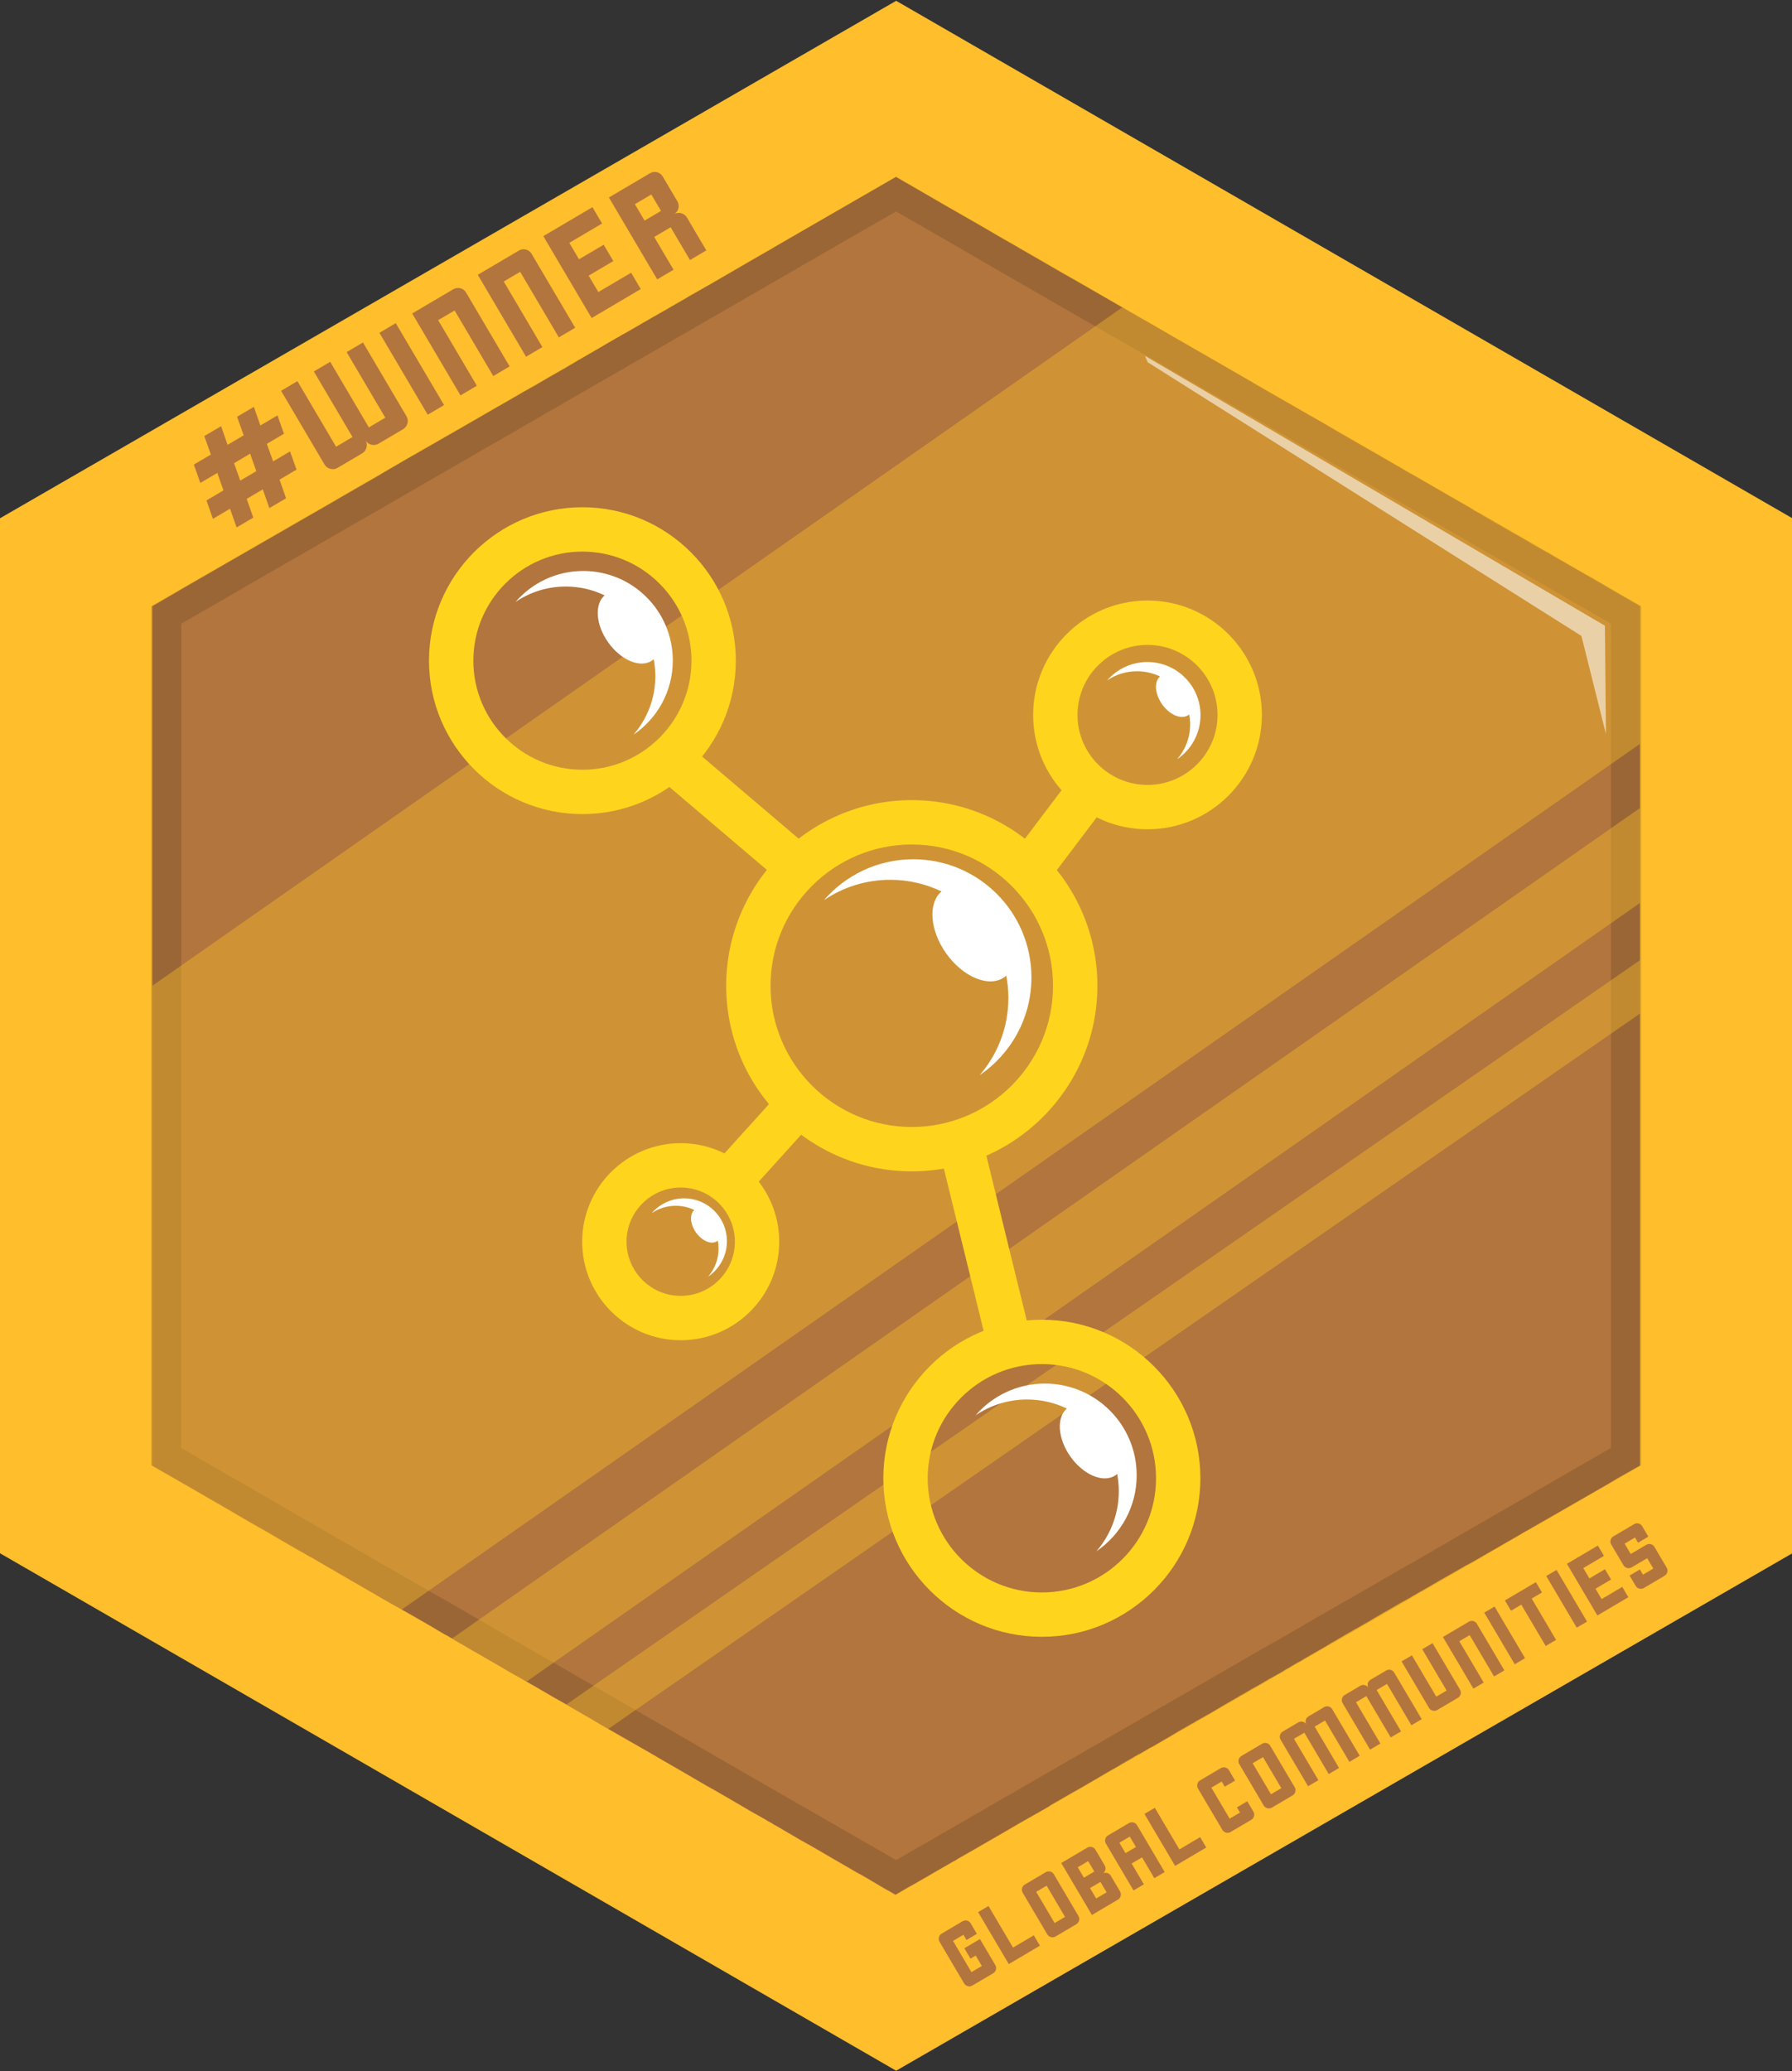 <?xml version="1.0" encoding="utf-8"?>
<!-- Generator: Adobe Illustrator 23.0.1, SVG Export Plug-In . SVG Version: 6.00 Build 0)  -->
<svg version="1.1" id="Layer_1" xmlns="http://www.w3.org/2000/svg" xmlns:xlink="http://www.w3.org/1999/xlink" x="0px" y="0px"
	 viewBox="0 0 110.823 128.087" style="enable-background:new 0 0 110.823 128.087;" xml:space="preserve">
<rect x="0" y="0" width="110.823" height="128.087" fill="#333333" stroke="none"/>
<style type="text/css">
	.Drop_x0020_Shadow{fill:none;}
	.Round_x0020_Corners_x0020_2_x0020_pt{fill:#FFFFFF;stroke:#231F20;stroke-miterlimit:10;}
	.Live_x0020_Reflect_x0020_X{fill:none;}
	.Bevel_x0020_Soft{fill:url(#SVGID_1_);}
	.Dusk{fill:#FFFFFF;}
	.Foliage_GS{fill:#FFDD00;}
	.Pompadour_GS{fill-rule:evenodd;clip-rule:evenodd;fill:#44ADE2;}
	.st0{fill:#FFBE2C;}
	.st1{fill:#B2753D;}
	.st2{opacity:0.13;enable-background:new    ;}
	.st3{fill:#3838CC;}
	.st4{fill:#FFFFFF;}
	.st5{fill:#261C64;}
	.st6{fill:#130F34;}
	.st7{fill:#A82066;}
	.st8{fill:#181237;}
	.st9{fill:#2C259A;}
	.st10{fill:#332AAA;}
	.st11{fill:#362EBB;}
	.st12{fill:#3B31B5;}
	.st13{fill:#20175F;}
	.st14{fill:#231D73;}
	.st15{fill:#4D3ABD;}
	.st16{fill:#1A1349;}
	.st17{fill:#9648C7;}
	.st18{fill:#43245D;}
	.st19{fill:#BF2864;}
	.st20{fill:#2C2288;}
	.st21{fill:#7B3A96;}
	.st22{fill:#8B1F62;}
	.st23{fill:#5F1E61;}
	.st24{fill:#F6F7F8;}
	.st25{fill:#61DDCD;}
	.st26{fill:#E9486C;}
	.st27{fill:#BB2CAD;}
	.st28{fill:#F09545;}
	.st29{fill:#E62F78;}
	.st30{fill:#F3B038;}
	.st31{fill:#E3E1E8;}
	.st32{fill:#FDFCFD;}
	.st33{fill:#17914A;}
	.st34{fill:#19351A;}
	.st35{fill:#7EC787;}
	.st36{fill:#AA92FF;}
	.st37{fill:#160036;}
	.st38{opacity:0.42;fill:#14C484;}
	.st39{fill:#3D00FF;}
	.st40{fill:#26E899;}
	.st41{fill:#8F29BF;}
	.st42{fill:#FFCF08;}
	.st43{fill:#FA006B;}
	.st44{fill:#14C484;}
	.st45{opacity:0.38;fill:#FFC729;}
	.st46{opacity:0.56;fill:#FFFFFF;}
	.st47{fill:#FFD41D;}
	.st48{fill:#19094A;}
	.st49{fill:#ADADAD;}
	.st50{fill:#96FDE0;}
	.st51{fill:#BFA4FF;}
	.st52{fill:#FDFA6D;}
	.st53{fill:#BAA1FF;}
	.st54{fill:#E1D9FF;}
	.st55{fill:#8368D1;}
	.st56{fill:#D9E7F9;}
	.st57{fill:#AAA0E0;}
	.st58{fill:#8AFFE3;}
	.st59{fill:#57C1AD;}
	.st60{fill:#F5E2E9;}
	.st61{fill:#CFDFFB;}
	.st62{fill:#9BB8F0;}
	.st63{fill:#F0889D;}
	.st64{fill:#F8B0B7;}
	.st65{fill:#8EBCFA;}
	.st66{fill:#F866EF;}
	.st67{fill:#EF95F7;}
	.st68{fill:#F5F8FD;}
</style>
<linearGradient id="SVGID_1_" gradientUnits="userSpaceOnUse" x1="758.7" y1="-541.042" x2="759.407" y2="-540.335">
	<stop  offset="0" style="stop-color:#DEDFE3"/>
	<stop  offset="0.178" style="stop-color:#DADBDF"/>
	<stop  offset="0.361" style="stop-color:#CECFD3"/>
	<stop  offset="0.546" style="stop-color:#B9BCBF"/>
	<stop  offset="0.732" style="stop-color:#9CA0A2"/>
	<stop  offset="0.918" style="stop-color:#787D7E"/>
	<stop  offset="1" style="stop-color:#656B6C"/>
</linearGradient>
<g id="Layer_63_2_">
	<polygon class="st0" points="110.848,96.05 55.421,128.05 -0.002,96.05 -0.002,32.05 
		55.421,0.05 110.848,32.05 	"/>
</g>
<path class="st1" d="M101.42,37.488v53.14l-1.45,0.82l-0.19,0.12l-0.2,0.11v0.01
	l-0.66,0.38l-2.54,1.46l-2.04,1.17L94.2,94.778l-1.18,0.68l-0.41,0.24
	l-1.55,0.89l-0.02,0.01l-0.29,0.16l-0.13,0.06l-0.11,0.07l-1.44,0.82
	l-0.7,0.41l-0.65,0.37l-0.24,0.14l-0.17,0.09l-0.01,0.02l-0.34,0.19
	l-0.3,0.16l-0.82,0.48l-0.23,0.13l-0.04,0.02l-0.72,0.42l-0.07,0.05
	l-0.44,0.25l-0.45,0.26l-0.02,0.01h-0.01l-1.07,0.62l-0.16,0.1
	l-0.31,0.17l-0.24,0.15l-0.44,0.26l-0.06,0.03l-0.97,0.56l-0.06,0.04
	l-0.09,0.06l-0.18,0.09l-0.09,0.05l-0.12,0.07l-0.08,0.05l-0.41,0.24
	l-0.03,0.01l-0.16,0.1v0.01l-0.78,0.44l-0.06,0.03l-0.12,0.06
	l-0.02,0.03l-0.04,0.01l-0.29,0.18l-0.15,0.08l-0.06,0.04l-0.4,0.22
	l-0.11,0.06l-0.16,0.1l-0.13,0.07l-0.05,0.04l-0.3,0.16l-0.02,0.01
	l-0.08,0.05l-0.14,0.09l-0.02,0.01h-0.01l-0.71,0.41l-1.01,0.6
	l-0.05,0.02l-0.15,0.09l-0.25,0.14l-0.27,0.15l-0.1,0.06l-0.05,0.04
	l-0.16,0.08l-0.54,0.31l-0.3,0.17l-0.11,0.07l-0.42,0.25l-1.06,0.62
	l-0.15,0.07l-0.63,0.37l-0.06,0.02l-0.07,0.04l-0.25,0.14c0,0,0,0,0,0.01
	l-0.84,0.48l-0.07,0.05l-0.31,0.18c0,0,0,0-0.01,0l-0.35,0.2l-0.95,0.56
	l-0.12,0.07l-0.07,0.04l-0.18,0.1l-0.04,0.03l-0.24,0.14l-0.09,0.05
	l-0.73,0.41l-0.29,0.17l-0.56,0.32l-0.31,0.18l-0.05,0.05l-0.52,0.3
	l-1.49,0.84l-0.01,0.01l-0.3,0.17l-0.13,0.08l-2.24,1.3l-0.99,0.56
	l-0.05,0.04l-0.01,0.01l-0.24,0.13l-0.21,0.12l-1.01,0.58l-0.18,0.11
	l-0.65,0.37l-0.13,0.08l-0.56,0.31h-0.01l-0.19,0.12l-0.13,0.07
	l-0.46,0.27l-0.02,0.02l-0.35-0.21l-0.28-0.15l-0.79-0.47l-0.54-0.32
	l-0.23-0.13l-0.08-0.03l-0.03-0.02l-0.04-0.02l-0.2-0.12l-1.5-0.87
	l-1.2-0.7l-0.58-0.32l-1.16-0.68l-0.08-0.05l-0.35-0.2l-0.16-0.08
	l-0.03-0.04l-0.09-0.05l-0.2-0.1l-0.12-0.08l-0.15-0.09l-0.45-0.25
	l-0.36-0.2l-0.71-0.42l-0.1-0.06l-0.62-0.36l-0.79-0.46l-0.22-0.12
	l-0.27-0.15l-1.66-0.97l-0.78-0.45l-0.28-0.16l-0.56-0.33l-0.77-0.44
	l-2.03-1.16l-0.38-0.22l-0.69-0.41l-0.03-0.02l-0.37-0.21l-0.93-0.54
	l-0.19-0.11l-0.2-0.12l-0.54-0.3l-0.8-0.47l-0.14-0.08l-0.01-0.01
	l-0.07-0.04l-0.56-0.32l-0.14-0.08H32.55l-0.32-0.2l-0.06-0.03
	l-0.68-0.38l-0.02-0.01l-0.27-0.16l-0.28-0.17l-0.43-0.25l-0.37-0.21
	l-0.13-0.07l-0.03-0.02l-0.27-0.16l-0.19-0.11l-0.29-0.16l-0.48-0.29
	l-0.27-0.15l-0.39-0.23l-0.09-0.06l-0.02-0.01l-0.42-0.24l-0.06-0.02
	l-0.78-0.47l-0.99-0.57L24.85,99.528l-0.24-0.14l-0.23-0.13l-0.24-0.13
	l-0.35-0.2l-0.09-0.05l-0.12-0.07l-0.31-0.18l-0.07-0.05l-0.01-0.01
	l-0.11-0.06l-0.1-0.06h-0.02L22.26,98.038l-0.33-0.19
	c-0.01-0.01-0.01-0.01-0.02-0.01l-0.05-0.02l-0.69-0.41l-0.35-0.2
	v-0.01l-0.67-0.38l-0.1-0.06l-0.21-0.12l-0.13-0.07l-0.15-0.1
	l-0.04-0.02l-0.49-0.27l-2.11-1.23l-0.29-0.18c0,0-0.01,0-0.02-0.01
	l-0.28-0.16l-0.04-0.02l-0.01-0.01l-0.23-0.12l-0.47-0.27h-0.01
	l-1.33-0.78l-1-0.58l-0.21-0.12l-3.5-2.01l-0.08-0.05l-0.03-0.01V37.488
	l0.93-0.54l1.04-0.61l9.38-5.4l0.3-0.18l2.3-1.32l0.38-0.23
	l0.75-0.44l0.98-0.57l0.26-0.14l0.1-0.06l0.33-0.19l1.5-0.86l0.44-0.25
	l2.56-1.48l0.6-0.34l0.45-0.26l0.53-0.31l0.17-0.1l0.6-0.33
	l0.92-0.54l0.14-0.08l0.78-0.44l0.02-0.01l0.36-0.22l0.09-0.05
	l0.35-0.21l1.1-0.64l0.52-0.3l0.11-0.07l1.08-0.62l0.11-0.06
	l0.34-0.19l0.64-0.37l0.22-0.13l0.47-0.27l0.21-0.12l0.53-0.3
	l0.66-0.38h0.01l0.05-0.04l0.06-0.03l0.66-0.38l0.16-0.1
	l1.46-0.83l0.12-0.07l1.86-1.08c0-0.01,0.01-0.01,0.01-0.01
	l1.39-0.8l0.19-0.1l0.27-0.17l0.11-0.06l0.01-0.01l4.9-2.83
	l2.48-1.43l0.65,0.38h0.01l2.36,1.37l1.77,1.01l0.52,0.3
	l0.44,0.26l0.94,0.55h0.01l0.82,0.47l0.04,0.03l0.66,0.38
	l1.94,1.12l0.68,0.39h0.01l0.37,0.21l2.67,1.54l0.11,0.06l0.41,0.25
	l0.3,0.17l0.36,0.21l0.6,0.33l1.51,0.88l2.45,1.41l2.41,1.39
	l0.05,0.04l1.04,0.6l1.6,0.91l0.22,0.13l0.48,0.27l0.14,0.09
	l0.01,0.01h0.03l0.54,0.31l0.15,0.09l0.07,0.04h0.01l0.51,0.31
	l0.33,0.2c0,0,0.01,0,0.02,0l0.47,0.28l0.05,0.02l0.06,0.04l0.86,0.5
	l0.44,0.25l0.07,0.03l0.05,0.04l0.7,0.39l0.05,0.04l0.09,0.05
	l0.07,0.04l1.08,0.62l0.02,0.01l0.17,0.11l0.22,0.13h0.01
	l0.09,0.06l0.09,0.05l0.06,0.02l0.47,0.27l0.21,0.12l0.74,0.43
	l0.23,0.13l0.62,0.36l0.01,0.01l1.07,0.61l0.43,0.25l0.04,0.03v0.02
	l0.12,0.06l0.14,0.08l0.26,0.14l0.02,0.03l0.38,0.21l1.46,0.85
	l0.06,0.03l0.87,0.49l0.27,0.17l0.74,0.42l0.2,0.11l0.58,0.34
	l0.44,0.25l1.94,1.11l1.43,0.84L101.42,37.488z"/>
<path class="st2" d="M98.439,35.718l-0.31-0.17l-0.57-0.33l-0.09-0.05l-1.77-1.03
	h-0.01l-0.04-0.02l-1.21-0.7l-0.12-0.07l-0.74-0.43l-1.91-1.1
	l-0.02-0.01l-0.3-0.17l-0.69-0.4l-1.06-0.61l-1.74-1l-1.14-0.66
	l-0.05-0.03l-0.02-0.01l-0.97-0.56l-0.11-0.06l-0.13-0.08l-0.07-0.04
	l-0.71-0.41l-0.09-0.05l-0.47-0.27l-0.59-0.34l-0.36-0.21l-0.81-0.47
	h-0.01l-0.16-0.09l-0.37-0.21v-0.01l-0.2-0.11l-0.02-0.01H81.569
	l-0.53-0.31h-0.01l-0.03-0.01l-0.01-0.01l-0.14-0.08l-0.45-0.27
	l-0.14-0.08l-0.23-0.13l-0.87-0.5l-0.24-0.14l-6.3-3.63l-0.03-0.01
	l-1.5-0.87l-0.87-0.51l-1.01-0.58l-2.76-1.59l-3.57-2.06l-0.76-0.43
	h-0.01l-0.02-0.02l-0.92-0.53l-0.96-0.55l-1.77-1.02l-2.36-1.37h-0.01
	l-0.65-0.38l-2.48,1.43l-4.02,2.32l-1.37,0.79l-0.5,0.29l-3,1.73l-2.47,1.42
	l-0.59,0.34l-0.52,0.3l-1.52,0.88l-0.45,0.26l-0.44,0.25l-0.75,0.44
	l-0.52,0.3l-1.45,0.83l-0.45,0.26l-0.97,0.56l-1.83,1.05l-0.36,0.21
	l-0.45,0.26l-0.89,0.51l-0.18,0.1l-1.15,0.67l-0.94,0.54l-0.44,0.25
	l-2.88,1.66l-0.29,0.17l-0.07,0.04l-0.28,0.16l-0.78,0.45l-0.65,0.37
	l-1.65,0.96l-1.92,1.11h-0.01l-7.44,4.29L9.649,37.318l-0.3,0.17V90.608
	l0.37,0.22l0.39,0.22l2.19,1.26l0.41,0.24l0.05,0.03l0.25,0.15
	l0.28,0.16l0.37,0.21l2.53,1.47l2.34,1.35c0,0,0.01,0,0.02,0
	l0.51,0.29l0.07,0.05l0.05,0.02h0.03l0.99,0.59l1.58,0.91
	l1.1,0.64l1.22,0.7l0.49,0.28l0.56,0.32l0.6,0.34l3.37,1.95
	l2.09,1.2l0.44,0.26l0.19,0.11h0.01l0.39,0.22l1.25,0.72l0.8,0.46
	l0.54,0.31l0.39,0.23l1.3,0.75l0.03,0.02l0.69,0.4l2.41,1.39
	l0.77,0.44l0.56,0.33l0.28,0.16l0.78,0.45l1.66,0.96l0.27,0.16
	l0.22,0.12l1.39,0.8h0.01l0.84,0.49l0.24,0.14l0.1,0.06
	l0.45,0.26l0.13,0.07l0.04,0.02l0.3,0.18l0.09,0.05l0.24,0.13
	l0.38,0.23l0.52,0.29c0,0,0,0,0,0.01l0.75,0.43l0.14,0.08l0.54,0.31
	l0.15,0.08l0.27,0.15l0.25,0.15l0.22,0.13l0.24,0.14l0.03,0.02
	l0.03,0.01l0.03,0.02l0.71,0.41l2.3,1.33l0.18,0.1l0.43,0.25
	l0.21,0.12l0.02,0.01l0.55-0.32l0.14-0.08l3.59-2.07l0.59-0.34
	l0.19-0.11l2.4-1.38l0.19-0.11l0.39-0.23l0.02-0.01l1.57-0.9
	l0.07-0.04l1.47-0.85l0.16-0.09l0.33-0.19l0.6-0.35l0.13-0.07
	l0.27-0.16l0.05-0.03l0.22-0.13l0.13-0.07l0.75-0.43l0.36-0.21
	l0.09-0.05l0.91-0.52l0.43-0.25l0.4-0.23l1.36-0.78l0.17-0.1
	l0.7-0.4l0.52-0.3l0.02-0.01l0.12-0.07l0.47-0.27l3.22-1.86
	l0.21-0.12l0.59-0.34l0.13-0.07l0.01-0.01l0.63-0.36l0.24-0.14
	l0.21-0.13l0.58-0.33l0.28-0.16l1.03-0.6l0.39-0.22l0.24-0.14
	l0.09-0.05l0.1-0.06l0.7-0.4l1.39-0.8l1.07-0.62l0.33-0.19
	l0.46-0.26l0.06-0.04l0.43-0.25l0.08-0.04v-0.01l0.25-0.14l0.01-0.01
	l0.24-0.14l0.3-0.17l1.03-0.59l0.24-0.14l1.16-0.67l0.16-0.09
	l0.14-0.08l0.07-0.04l0.09-0.05l0.11-0.06l0.02-0.01l1.24-0.73
	l0.21-0.12l0.1-0.05l0.2-0.12l0.24-0.14l0.86-0.49l0.24-0.16
	l0.05-0.03l0.02-0.01l0.12-0.07v-0.01h0.05l0.52-0.3l0.03-0.02
	l0.46-0.26l0.34-0.19l0.54-0.32l0.02-0.01l3.28-1.89l1.86-1.07
	l0.05-0.03V37.488L98.439,35.718z M94.259,92.638L92.789,93.488l-0.04,0.02
	l-0.07,0.04l-0.09,0.05l-0.02,0.01l-0.21,0.12l-0.24,0.14l-0.16,0.1
	l-0.27,0.15l-0.57,0.33l-0.06,0.03l-0.02,0.01l-0.03,0.02l-0.31,0.18
	l-0.5,0.29l-1.12,0.65l-0.02,0.01l-1.14,0.66l-0.67,0.39l-0.03,0.01
	l-0.05,0.03l-0.04,0.02l-0.07,0.04l-0.14,0.08l-1.11,0.64l-0.02,0.01
	l-0.02,0.01l-0.89,0.52l-1.43,0.82l-0.44,0.25l-0.04,0.02l-0.14,0.08
	l-0.34,0.2l-0.38,0.22l-0.68,0.39l-0.26,0.15l-0.2,0.12l-0.05,0.03
	l-0.04,0.02l-0.57,0.33l-0.21,0.12l-0.51,0.3H79.579l-0.24,0.14
	l-0.17,0.1l-0.25,0.14l-0.02,0.01l-0.09,0.05l-0.02,0.02h-0.01
	l-0.05,0.02l-1.87,1.08l-1.8,1.04l-0.59,0.34l-0.21,0.12l-2.3,1.33
	l-0.18,0.1l-0.42,0.24l-0.33,0.19l-0.46,0.27l-0.14,0.08l-0.08,0.05
	l-0.37,0.21l-0.14,0.08l-0.74,0.43l-0.14,0.08l-0.24,0.14l-0.1,0.06
	l-0.18,0.1l-0.24,0.14l-0.03,0.02l-0.12,0.07l-0.94,0.53l-0.51,0.3
	l-0.38,0.22l-0.26,0.15l-0.09,0.05l-2.98,1.72l-0.22,0.13l-0.31,0.18
	l-0.15,0.08l-0.81,0.47l-0.07,0.04l-0.62,0.36l-1.02,0.59l-0.61,0.35
	l-2.31,1.33l-1.35,0.78l-0.62-0.36l-0.73-0.42l-2.13-1.22l-0.03-0.02
	l-0.12-0.07l-0.05-0.03l-0.14-0.08l-0.37-0.21l-0.33-0.19l-0.17-0.1
	l-0.1-0.06l-0.6-0.34l-0.14-0.08l-0.25-0.15h-0.01l-0.14-0.08
	l-0.07-0.04l-0.36-0.2l-0.53-0.31l-0.48-0.28l-0.05-0.03l-0.54-0.31
	l-0.2-0.11l-0.09-0.06l-0.14-0.08l-0.67-0.38l-0.1-0.06l-0.02-0.01
	l-2.93-1.69l-0.49-0.29l-1.59-0.92l-0.53-0.3l-0.23-0.13l-0.22-0.13
	l-3.16-1.82l-0.74-0.43l-0.02-0.01l-2.7-1.56l-0.54-0.31l-0.79-0.46
	l-0.27-0.15l-0.03-0.01l-0.32-0.19l-0.14-0.08l-3.71-2.15l-0.23-0.13
	l-0.6-0.34l-1.86-1.07H25.129l-0.02-0.01l-0.01-0.01l-0.51-0.3
	l-0.68-0.39l-0.68-0.39l-1.07-0.62l-0.31-0.18l-0.29-0.17l-0.12-0.06
	c0,0,0,0-0.01,0l-0.43-0.25l-4.32-2.5l-0.59-0.34l-0.63-0.37l-0.68-0.39
	l-0.08-0.05L14.669,91.538l-0.39-0.22l-0.4-0.23l-2.67-1.55V38.568
	l0.52-0.3l2.66-1.53l0.7-0.41l5.99-3.45l0.48-0.28l0.35-0.2
	l1.36-0.78l0.11-0.06l0.64-0.37l0.49-0.29l0.06-0.03l0.21-0.12
	l0.67-0.39l2.23-1.29l0.44-0.25l1.43-0.83L29.839,27.818l0.37-0.21
	l1.07-0.61l0.45-0.26l0.36-0.21l0.03-0.02l2.77-1.6l0.45-0.26
	l3.16-1.82l0.45-0.26l2.76-1.59l0.4-0.23l0.44-0.25l1.43-0.83
	l0.21-0.12l0.52-0.3l2.34-1.35l0.71-0.41l1.16-0.67l3.48-2.01
	l0.8-0.46l1.1-0.63l1.12-0.64l0.6,0.35h0.01l2.37,1.36l1.64,0.95
	l0.17,0.1l1.88,1.09l0.26,0.15l0.71,0.41l0.13,0.07l2.08,1.2
	l0.98,0.56l0.01,0.01l1.53,0.88l0.51,0.3l0.91,0.52l1.88,1.08
	l2.11,1.22l0.54,0.32l0.03,0.01l0.26,0.14l0.01,0.01l0.14,0.09
	l0.45,0.25l1.13,0.65h0.01l0.22,0.13l0.41,0.24l0.62,0.36l0.14,0.08
	l0.7,0.41l0.88,0.5l0.36,0.21c0.01,0.01,0.02,0.01,0.03,0.01
	l0.65,0.39l0.02,0.01l0.12,0.07l0.72,0.41l0.1,0.06l0.83,0.48
	l0.01,0.01l0.23,0.13l0.45,0.27h0.01l0.96,0.55l0.62,0.36
	l0.65,0.37l1.07,0.62l1.11,0.64l1.66,0.96l0.04,0.02l0.1,0.06
	l0.02,0.01l0.93,0.54l1.13,0.65l0.1,0.06l1,0.58l0.02,0.01
	l0.15,0.08l0.52,0.3l0.97,0.56l0.35,0.2l0.14,0.08l0.37,0.21
	l0.1,0.06l1.37,0.79l0.18,0.1l0.26,0.15l3.54,2.04V89.538
	l-1.2,0.69L95.209,92.088l-0.86,0.5L94.259,92.638z"/>
<g>
	<g>
		<path class="st1" d="M75.743,110.487c-0.043-0.072-0.106-0.179-0.189-0.321
			c-0.142,0.084-0.355,0.21-0.641,0.378c0.252,0.427,0.63,1.067,1.133,1.919
			c0.144-0.085,0.358-0.211,0.641-0.378c-0.043-0.072-0.106-0.179-0.189-0.321
			c0.142-0.084,0.354-0.209,0.637-0.376c0.084,0.142,0.209,0.354,0.376,0.637
			c0.053,0.09,0.067,0.183,0.042,0.279c-0.026,0.101-0.082,0.177-0.169,0.228
			c-0.286,0.169-0.712,0.42-1.278,0.754c-0.09,0.053-0.183,0.065-0.282,0.038
			c-0.099-0.023-0.175-0.079-0.228-0.169c-0.126-0.214-0.315-0.534-0.568-0.962
			c-0.104-0.176-0.234-0.396-0.389-0.658c-0.159-0.269-0.343-0.58-0.552-0.936
			c-0.051-0.087-0.064-0.18-0.038-0.282c0.025-0.096,0.082-0.171,0.172-0.224
			c0.283-0.167,0.709-0.419,1.278-0.754c0.087-0.051,0.18-0.065,0.279-0.042
			c0.098,0.028,0.173,0.085,0.224,0.172c0.085,0.144,0.211,0.358,0.378,0.641
			C76.238,110.194,76.026,110.319,75.743,110.487z"/>
	</g>
	<g>
		<path class="st1" d="M78.557,107.961c0.336,0.569,0.839,1.421,1.509,2.556
			c0.053,0.09,0.067,0.183,0.042,0.279c-0.026,0.101-0.082,0.177-0.169,0.228
			c-0.286,0.169-0.712,0.42-1.278,0.754c-0.09,0.053-0.183,0.065-0.282,0.038
			c-0.099-0.023-0.175-0.079-0.228-0.169c-0.126-0.214-0.315-0.534-0.568-0.962
			c-0.104-0.176-0.234-0.396-0.389-0.658c-0.159-0.269-0.343-0.58-0.552-0.936
			c-0.051-0.087-0.064-0.18-0.038-0.282c0.025-0.096,0.082-0.171,0.172-0.224
			c0.283-0.167,0.709-0.419,1.278-0.754c0.087-0.051,0.18-0.065,0.279-0.042
			C78.431,107.817,78.506,107.874,78.557,107.961z M78.601,110.955
			c0.144-0.085,0.358-0.211,0.641-0.378c-0.017-0.029-0.042-0.071-0.074-0.126
			c-0.235-0.399-0.588-0.996-1.059-1.793c-0.142,0.084-0.355,0.21-0.641,0.378
			c0.126,0.214,0.315,0.533,0.565,0.957
			C78.16,110.207,78.349,110.527,78.601,110.955z"/>
	</g>
	<g>
		<path class="st1" d="M82.391,105.698c0.378,0.641,0.944,1.6,1.698,2.876
			c-0.142,0.084-0.354,0.209-0.637,0.376c-0.336-0.569-0.839-1.421-1.509-2.556
			c-0.142,0.084-0.355,0.21-0.641,0.378c0.336,0.569,0.839,1.421,1.509,2.556
			c-0.142,0.084-0.354,0.209-0.637,0.376c-0.336-0.569-0.839-1.421-1.509-2.556
			c-0.142,0.084-0.355,0.21-0.641,0.378c0.336,0.569,0.839,1.421,1.509,2.556
			c-0.142,0.084-0.354,0.209-0.637,0.376c-0.141-0.24-0.355-0.601-0.639-1.083
			c-0.118-0.199-0.264-0.448-0.44-0.745c-0.177-0.3-0.384-0.65-0.619-1.048
			c-0.051-0.087-0.064-0.18-0.038-0.282c0.025-0.096,0.082-0.171,0.172-0.224
			c0.211-0.124,0.53-0.313,0.957-0.565c0.09-0.053,0.183-0.067,0.279-0.042
			c0.101,0.026,0.177,0.082,0.228,0.169c-0.051-0.087-0.065-0.18-0.042-0.279
			c0.028-0.098,0.085-0.173,0.172-0.224c0.214-0.126,0.534-0.315,0.962-0.568
			c0.087-0.051,0.18-0.065,0.279-0.042
			C82.265,105.554,82.34,105.611,82.391,105.698z"/>
	</g>
	<g>
		<path class="st1" d="M86.225,103.435c0.378,0.641,0.944,1.6,1.698,2.876
			c-0.142,0.084-0.354,0.209-0.637,0.376c-0.336-0.569-0.839-1.421-1.509-2.556
			c-0.142,0.084-0.355,0.21-0.641,0.378c0.336,0.569,0.839,1.421,1.509,2.556
			c-0.142,0.084-0.354,0.209-0.637,0.376c-0.336-0.569-0.839-1.421-1.509-2.556
			c-0.142,0.084-0.355,0.21-0.641,0.378c0.336,0.569,0.839,1.421,1.509,2.556
			c-0.142,0.084-0.354,0.209-0.637,0.376c-0.141-0.24-0.355-0.601-0.639-1.083
			c-0.118-0.199-0.264-0.448-0.44-0.745c-0.177-0.3-0.384-0.65-0.619-1.048
			c-0.051-0.087-0.064-0.18-0.038-0.282c0.025-0.096,0.082-0.171,0.172-0.224
			c0.211-0.124,0.53-0.313,0.957-0.565c0.09-0.053,0.183-0.067,0.279-0.042
			c0.101,0.026,0.177,0.082,0.228,0.169c-0.051-0.087-0.065-0.18-0.042-0.279
			c0.028-0.098,0.085-0.173,0.172-0.224c0.214-0.126,0.534-0.315,0.962-0.568
			c0.087-0.051,0.18-0.065,0.279-0.042
			C86.099,103.291,86.174,103.348,86.225,103.435z"/>
	</g>
	<g>
		<path class="st1" d="M88.594,101.61c0.377,0.638,0.942,1.596,1.695,2.872
			c0.053,0.09,0.067,0.183,0.042,0.279c-0.026,0.101-0.082,0.177-0.169,0.228
			c-0.286,0.169-0.712,0.42-1.278,0.754c-0.09,0.053-0.183,0.065-0.282,0.038
			c-0.099-0.023-0.175-0.079-0.228-0.169c-0.188-0.318-0.423-0.716-0.706-1.196
			c-0.283-0.479-0.613-1.038-0.99-1.677c0.142-0.084,0.354-0.209,0.637-0.376
			c0.334,0.566,0.837,1.418,1.509,2.556c0.144-0.085,0.358-0.211,0.641-0.378
			c-0.336-0.569-0.839-1.421-1.509-2.556
			C88.099,101.902,88.311,101.777,88.594,101.61z"/>
	</g>
	<g>
		<path class="st1" d="M91.337,100.417c0.378,0.641,0.944,1.6,1.698,2.876
			c-0.142,0.084-0.354,0.209-0.637,0.376c-0.336-0.569-0.839-1.421-1.509-2.556
			c-0.142,0.084-0.355,0.21-0.641,0.378c0.336,0.569,0.839,1.421,1.509,2.556
			c-0.142,0.084-0.354,0.209-0.637,0.376c-0.21-0.355-0.471-0.799-0.785-1.33
			c-0.314-0.531-0.68-1.152-1.1-1.863c0.142-0.084,0.354-0.209,0.637-0.376
			c0.214-0.126,0.534-0.315,0.962-0.568c0.087-0.051,0.18-0.065,0.279-0.042
			C91.211,100.273,91.286,100.33,91.337,100.417z"/>
	</g>
	<g>
		<path class="st1" d="M91.791,99.722c0.107-0.063,0.319-0.188,0.637-0.376
			c0.235,0.399,0.707,1.197,1.414,2.396c0.078,0.133,0.235,0.399,0.471,0.797
			c-0.104,0.061-0.316,0.187-0.637,0.376c-0.21-0.355-0.471-0.799-0.785-1.33
			C92.577,101.054,92.211,100.433,91.791,99.722z"/>
	</g>
	<g>
		<path class="st1" d="M95.36,98.475c-0.283,0.167-0.495,0.292-0.637,0.376
			c0.755,1.279,1.258,2.131,1.509,2.556c-0.321,0.189-0.534,0.315-0.641,0.378
			c-0.754-1.277-1.256-2.128-1.509-2.556c-0.318,0.188-0.53,0.313-0.637,0.376
			c-0.094-0.159-0.172-0.292-0.235-0.399s-0.11-0.186-0.141-0.238
			c0.959-0.566,1.597-0.943,1.915-1.13C95.151,98.121,95.276,98.333,95.36,98.475
			z"/>
	</g>
	<g>
		<path class="st1" d="M95.625,97.459c0.107-0.063,0.319-0.188,0.637-0.376
			c0.235,0.399,0.707,1.197,1.414,2.396c0.078,0.133,0.235,0.399,0.471,0.797
			c-0.104,0.061-0.316,0.187-0.637,0.376c-0.21-0.355-0.471-0.799-0.785-1.33
			C96.411,98.791,96.045,98.17,95.625,97.459z"/>
	</g>
	<g>
		<path class="st1" d="M97.916,96.966c0.167,0.283,0.293,0.497,0.378,0.641
			c0.427-0.252,0.748-0.442,0.962-0.568c0.167,0.283,0.292,0.495,0.376,0.637
			c-0.427,0.252-0.748,0.442-0.962,0.568c0.167,0.283,0.293,0.497,0.378,0.641
			c0.569-0.336,0.995-0.587,1.278-0.754c0.167,0.283,0.292,0.495,0.376,0.637
			c-0.566,0.334-0.992,0.586-1.278,0.754c-0.283,0.167-0.495,0.292-0.637,0.376
			c-0.167-0.283-0.292-0.495-0.376-0.637c-0.085-0.144-0.159-0.27-0.222-0.377
			c-0.063-0.107-0.115-0.195-0.156-0.264c-0.189-0.321-0.315-0.533-0.376-0.637
			c-0.189-0.321-0.315-0.534-0.378-0.641c-0.188-0.318-0.313-0.53-0.376-0.637
			c0.321-0.189,0.533-0.315,0.637-0.376c0.641-0.378,1.067-0.63,1.278-0.754
			c0.188,0.318,0.313,0.53,0.376,0.637
			C98.628,96.546,98.202,96.797,97.916,96.966z"/>
	</g>
	<g>
		<path class="st1" d="M101.302,95.399c-0.043-0.072-0.106-0.179-0.189-0.321
			c-0.142,0.084-0.355,0.21-0.641,0.378c0.084,0.142,0.21,0.355,0.378,0.641
			c0.214-0.126,0.534-0.315,0.962-0.568c0.087-0.051,0.18-0.065,0.279-0.042
			c0.098,0.028,0.173,0.085,0.224,0.172c0.169,0.286,0.42,0.712,0.754,1.278
			c0.053,0.09,0.067,0.183,0.042,0.279c-0.026,0.101-0.082,0.177-0.169,0.228
			c-0.286,0.169-0.712,0.42-1.278,0.754c-0.09,0.053-0.183,0.065-0.282,0.038
			c-0.099-0.023-0.175-0.079-0.228-0.169c-0.084-0.142-0.209-0.354-0.376-0.637
			c0.142-0.084,0.354-0.209,0.637-0.376c0.041,0.069,0.104,0.176,0.189,0.321
			c0.144-0.085,0.358-0.211,0.641-0.378c-0.085-0.144-0.211-0.358-0.378-0.641
			c-0.214,0.126-0.533,0.315-0.957,0.565c-0.09,0.053-0.183,0.067-0.279,0.042
			c-0.101-0.026-0.178-0.084-0.231-0.173c-0.084-0.142-0.188-0.319-0.315-0.533
			c-0.126-0.214-0.273-0.462-0.44-0.745c-0.051-0.087-0.064-0.18-0.038-0.282
			c0.025-0.096,0.082-0.171,0.172-0.224c0.283-0.167,0.709-0.419,1.278-0.754
			c0.087-0.051,0.18-0.065,0.279-0.042c0.098,0.028,0.173,0.085,0.224,0.172
			c0.085,0.144,0.211,0.358,0.378,0.641
			C101.797,95.107,101.585,95.232,101.302,95.399z"/>
	</g>
</g>
<g>
	<g>
		<path class="st1" d="M59.772,119.965c-0.043-0.073-0.106-0.18-0.19-0.323
			c-0.142,0.084-0.357,0.211-0.645,0.381c0.254,0.43,0.634,1.074,1.14,1.931
			c0.145-0.086,0.36-0.213,0.645-0.381c-0.086-0.145-0.213-0.36-0.381-0.645
			c-0.073,0.043-0.18,0.106-0.323,0.19c-0.084-0.142-0.21-0.356-0.378-0.641
			c0.215-0.127,0.536-0.316,0.963-0.569c0.084,0.142,0.21,0.356,0.378,0.641
			c0.127,0.215,0.316,0.536,0.569,0.963c0.053,0.09,0.067,0.184,0.042,0.281
			c-0.026,0.102-0.083,0.178-0.17,0.23c-0.288,0.17-0.716,0.423-1.286,0.759
			c-0.09,0.053-0.185,0.066-0.283,0.038c-0.1-0.023-0.177-0.08-0.23-0.17
			c-0.127-0.215-0.317-0.538-0.571-0.968c-0.105-0.177-0.235-0.398-0.391-0.663
			c-0.16-0.27-0.345-0.584-0.556-0.942c-0.051-0.087-0.064-0.182-0.038-0.283
			c0.025-0.097,0.083-0.172,0.173-0.225c0.285-0.168,0.713-0.421,1.286-0.759
			c0.087-0.051,0.181-0.066,0.281-0.042c0.099,0.028,0.174,0.085,0.225,0.173
			c0.086,0.145,0.213,0.36,0.381,0.645
			C60.27,119.671,60.056,119.797,59.772,119.965z"/>
	</g>
	<g>
		<path class="st1" d="M63.934,119.677c0.189,0.32,0.315,0.533,0.378,0.641
			c-0.642,0.379-1.071,0.632-1.286,0.759c-0.238,0.141-0.398,0.235-0.479,0.283
			c-0.081,0.048-0.135,0.08-0.161,0.095c-0.475-0.805-0.871-1.475-1.186-2.01
			c-0.316-0.535-0.552-0.936-0.71-1.203c0.323-0.19,0.536-0.316,0.641-0.378
			c0.758,1.284,1.264,2.142,1.518,2.572
			C63.22,120.099,63.649,119.846,63.934,119.677z"/>
	</g>
	<g>
		<path class="st1" d="M65.175,115.906c0.338,0.573,0.844,1.43,1.518,2.572
			c0.053,0.09,0.067,0.184,0.042,0.281c-0.026,0.102-0.083,0.178-0.17,0.23
			c-0.288,0.17-0.716,0.423-1.286,0.759c-0.09,0.053-0.185,0.066-0.283,0.038
			c-0.1-0.023-0.177-0.08-0.23-0.17c-0.127-0.215-0.317-0.538-0.571-0.968
			c-0.105-0.177-0.235-0.398-0.391-0.663c-0.16-0.27-0.345-0.584-0.556-0.942
			c-0.051-0.087-0.064-0.182-0.038-0.283c0.025-0.097,0.082-0.172,0.173-0.225
			c0.285-0.168,0.713-0.421,1.286-0.759c0.087-0.051,0.181-0.066,0.281-0.042
			C65.049,115.761,65.124,115.818,65.175,115.906z M65.22,118.918
			c0.145-0.086,0.36-0.213,0.645-0.381c-0.017-0.029-0.042-0.071-0.075-0.126
			c-0.237-0.401-0.592-1.003-1.065-1.805c-0.143,0.084-0.357,0.211-0.645,0.381
			c0.127,0.215,0.316,0.536,0.569,0.963
			C64.775,118.166,64.966,118.488,65.22,118.918z"/>
	</g>
	<g>
		<path class="st1" d="M68.188,115.861c0.087-0.051,0.182-0.064,0.283-0.038
			c0.097,0.025,0.172,0.083,0.225,0.173c0.127,0.215,0.316,0.536,0.569,0.963
			c0.053,0.09,0.067,0.184,0.042,0.281c-0.026,0.102-0.083,0.178-0.17,0.23
			c-0.215,0.127-0.538,0.317-0.968,0.571c-0.142,0.084-0.356,0.21-0.641,0.378
			c-0.084-0.142-0.21-0.356-0.378-0.641c-0.086-0.145-0.213-0.36-0.381-0.645
			c-0.084-0.142-0.21-0.356-0.378-0.641c-0.043-0.073-0.096-0.163-0.16-0.27
			c-0.063-0.107-0.137-0.232-0.221-0.375c-0.084-0.142-0.21-0.356-0.378-0.641
			c0.142-0.084,0.356-0.21,0.641-0.378c0.215-0.127,0.538-0.317,0.968-0.571
			c0.087-0.051,0.181-0.066,0.281-0.042c0.099,0.028,0.174,0.085,0.225,0.173
			c0.127,0.215,0.317,0.538,0.571,0.968c0.051,0.087,0.066,0.181,0.042,0.281
			C68.333,115.735,68.275,115.81,68.188,115.861z M67.032,116.114
			c0.145-0.086,0.36-0.213,0.645-0.381c-0.015-0.026-0.038-0.064-0.067-0.113
			c-0.07-0.119-0.175-0.296-0.314-0.532c-0.143,0.084-0.357,0.211-0.645,0.381
			C66.736,115.612,66.863,115.827,67.032,116.114z M67.791,117.4
			c0.145-0.086,0.36-0.213,0.645-0.381c-0.015-0.026-0.038-0.064-0.067-0.113
			c-0.07-0.119-0.175-0.296-0.314-0.532c-0.143,0.084-0.357,0.211-0.645,0.381
			C67.495,116.898,67.622,117.113,67.791,117.4z"/>
	</g>
	<g>
		<path class="st1" d="M72.028,115.764c-0.142,0.084-0.356,0.21-0.641,0.378
			c-0.168-0.285-0.421-0.713-0.759-1.286c-0.143,0.084-0.357,0.211-0.645,0.381
			c0.168,0.285,0.421,0.713,0.759,1.286c-0.142,0.084-0.356,0.21-0.641,0.378
			c-0.142-0.241-0.357-0.604-0.643-1.09c-0.118-0.2-0.266-0.45-0.443-0.75
			c-0.178-0.302-0.386-0.654-0.623-1.055c-0.051-0.087-0.064-0.182-0.038-0.283
			c0.025-0.097,0.082-0.172,0.173-0.225c0.285-0.168,0.713-0.421,1.286-0.759
			c0.087-0.051,0.181-0.066,0.281-0.042c0.099,0.028,0.174,0.085,0.225,0.173
			C70.7,113.515,71.269,114.479,72.028,115.764z M70.25,114.215
			c-0.015-0.026-0.038-0.064-0.067-0.113c-0.07-0.119-0.175-0.296-0.314-0.532
			c-0.143,0.084-0.357,0.211-0.645,0.381c0.084,0.142,0.211,0.357,0.381,0.645
			C69.75,114.51,69.965,114.383,70.25,114.215z"/>
	</g>
	<g>
		<path class="st1" d="M74.221,113.605c0.189,0.32,0.315,0.533,0.378,0.641
			c-0.642,0.379-1.071,0.632-1.286,0.759c-0.238,0.141-0.398,0.235-0.479,0.283
			c-0.081,0.048-0.135,0.08-0.161,0.095c-0.475-0.805-0.871-1.475-1.186-2.01
			c-0.316-0.535-0.552-0.936-0.71-1.203c0.323-0.19,0.536-0.316,0.641-0.378
			c0.758,1.284,1.264,2.142,1.518,2.572
			C73.508,114.026,73.936,113.773,74.221,113.605z"/>
	</g>
</g>
<path class="st45" d="M101.42,37.488v8.51L24.85,99.528l-0.24-0.14l-0.23-0.13
	l-0.24-0.13l-0.35-0.2l-0.09-0.05l-0.12-0.07l-0.31-0.18l-0.07-0.05
	l-0.01-0.01l-0.11-0.06l-0.1-0.06h-0.02L22.26,98.038l-0.33-0.19
	c-0.01-0.01-0.01-0.01-0.02-0.01l-0.05-0.02l-0.69-0.41l-0.35-0.2
	v-0.01l-0.67-0.38l-0.1-0.06l-0.21-0.12l-0.13-0.07l-0.15-0.1
	l-0.04-0.02l-0.49-0.27l-2.11-1.23l-0.29-0.18c0,0-0.01,0-0.02-0.01
	l-0.28-0.16l-0.04-0.02l-0.01-0.01l-0.23-0.12l-0.47-0.27h-0.01
	l-1.33-0.78l-1-0.58l-0.21-0.12l-3.5-2.01l-0.08-0.05l-0.03-0.01V60.958
	l59.99-41.95l0.41,0.25l0.3,0.17l0.36,0.21l0.6,0.33l1.51,0.88
	l2.45,1.41l2.41,1.39l0.05,0.04l1.04,0.6l1.6,0.91l0.22,0.13
	l0.48,0.27l0.14,0.09l0.01,0.01h0.03l0.54,0.31l0.15,0.09
	l0.07,0.04h0.01l0.51,0.31l0.33,0.2c0,0,0.01,0,0.02,0l0.47,0.28
	l0.05,0.02l0.06,0.04l0.86,0.5l0.44,0.25l0.07,0.03l0.05,0.04l0.7,0.39
	l0.05,0.04l0.09,0.05l0.07,0.04l1.08,0.62l0.02,0.01l0.17,0.11
	l0.22,0.13h0.01l0.09,0.06l0.09,0.05l0.06,0.02l0.47,0.27
	l0.21,0.12l0.74,0.43l0.23,0.13l0.62,0.36l0.01,0.01l1.07,0.61
	l0.43,0.25l0.04,0.03v0.02l0.12,0.06l0.14,0.08l0.26,0.14l0.02,0.03
	l0.38,0.21l1.46,0.85l0.06,0.03l0.87,0.49l0.27,0.17l0.74,0.42
	l0.2,0.11l0.58,0.34l0.44,0.25l1.94,1.11l1.43,0.84L101.42,37.488z"/>
<polygon class="st45" points="101.42,49.968 101.42,55.838 32.56,103.988 32.55,103.988 
	32.23,103.788 32.17,103.758 31.49,103.378 31.47,103.368 31.2,103.208 
	30.92,103.038 30.49,102.788 30.12,102.578 29.99,102.508 29.96,102.488 
	29.69,102.328 29.5,102.218 29.21,102.058 28.73,101.768 28.46,101.618 
	28.07,101.388 27.98,101.328 27.96,101.318 "/>
<polygon class="st45" points="101.42,59.378 35.02,105.408 35.21,105.518 36.14,106.058 
	36.51,106.268 36.54,106.288 37.23,106.698 37.61,106.918 101.42,62.678 "/>
<polygon class="st46" points="70.808,22.005 99.253,38.693 99.317,45.394 97.8,39.325 
	70.978,22.401 "/>
<g>
	<path class="st1" d="M16.501,27.447c0.086,0.24,0.216,0.601,0.39,1.085
		c0.234-0.138,0.582-0.343,1.045-0.616c0.091,0.249,0.226,0.623,0.403,1.124
		c-0.234,0.138-0.584,0.344-1.051,0.62c0.089,0.256,0.223,0.64,0.402,1.152
		c-0.229,0.135-0.573,0.338-1.031,0.608c-0.089-0.256-0.225-0.643-0.406-1.159
		c-0.224,0.132-0.557,0.328-0.996,0.588c0.092,0.261,0.227,0.647,0.406,1.159
		c-0.229,0.135-0.573,0.338-1.031,0.608c-0.089-0.256-0.225-0.643-0.406-1.159
		c-0.238,0.14-0.591,0.349-1.058,0.624c-0.087-0.252-0.22-0.63-0.4-1.135
		c0.234-0.138,0.584-0.344,1.051-0.62c-0.086-0.24-0.212-0.6-0.379-1.082
		c-0.234,0.138-0.584,0.344-1.051,0.62c-0.087-0.252-0.22-0.63-0.4-1.135
		c0.234-0.138,0.584-0.344,1.051-0.62c-0.094-0.253-0.229-0.634-0.405-1.142
		c0.229-0.135,0.575-0.339,1.038-0.612c0.089,0.256,0.223,0.64,0.402,1.152
		c0.22-0.13,0.552-0.326,0.996-0.588c-0.094-0.253-0.23-0.636-0.409-1.148
		c0.229-0.135,0.575-0.339,1.038-0.612c0.089,0.256,0.223,0.64,0.402,1.152
		c0.234-0.138,0.586-0.346,1.058-0.624c0.087,0.252,0.22,0.63,0.4,1.135
		C17.326,26.96,16.973,27.168,16.501,27.447z M15.47,28.055
		c-0.22,0.13-0.552,0.326-0.996,0.588c0.086,0.24,0.214,0.599,0.386,1.078
		c0.22-0.13,0.55-0.324,0.99-0.584C15.764,28.897,15.637,28.537,15.47,28.055z"
		/>
	<path class="st1" d="M20.07,28.723c-0.297-0.504-0.67-1.136-1.119-1.897
		c-0.448-0.761-0.971-1.647-1.568-2.66c0.224-0.132,0.561-0.331,1.01-0.596
		c0.53,0.898,1.327,2.25,2.391,4.055c0.229-0.135,0.568-0.335,1.017-0.6
		c-0.532-0.903-1.329-2.254-2.391-4.055c0.224-0.132,0.561-0.331,1.01-0.596
		c0.53,0.898,1.327,2.25,2.391,4.055c0.229-0.135,0.568-0.335,1.017-0.6
		c-0.532-0.903-1.329-2.254-2.391-4.055c0.224-0.132,0.561-0.331,1.01-0.596
		c0.597,1.013,1.493,2.531,2.687,4.556c0.084,0.142,0.106,0.29,0.066,0.442
		c-0.041,0.16-0.131,0.281-0.268,0.362c-0.339,0.2-0.848,0.5-1.526,0.9
		c-0.137,0.081-0.286,0.101-0.447,0.06c-0.153-0.039-0.271-0.13-0.355-0.272
		c0.084,0.142,0.104,0.291,0.06,0.447c-0.037,0.158-0.126,0.278-0.268,0.362
		c-0.339,0.2-0.845,0.498-1.519,0.896c-0.142,0.084-0.291,0.104-0.447,0.06
		C20.274,28.955,20.153,28.865,20.07,28.723z"/>
	<path class="st1" d="M23.465,20.58c0.17-0.1,0.506-0.299,1.01-0.596
		c0.373,0.632,1.12,1.899,2.241,3.8c0.124,0.211,0.373,0.632,0.746,1.265
		c-0.165,0.097-0.502,0.296-1.01,0.596c-0.249-0.422-0.621-1.054-1.119-1.897
		C24.836,22.905,24.213,21.849,23.465,20.58z"/>
	<path class="st1" d="M28.825,18.095c0.6,1.017,1.497,2.538,2.691,4.563
		c-0.224,0.132-0.561,0.331-1.01,0.596c-0.532-0.903-1.329-2.254-2.391-4.055
		c-0.224,0.132-0.564,0.332-1.017,0.6c0.532,0.903,1.329,2.254,2.391,4.055
		c-0.224,0.132-0.561,0.331-1.01,0.596c-0.332-0.564-0.747-1.267-1.244-2.11
		c-0.497-0.843-1.078-1.828-1.743-2.955c0.224-0.132,0.561-0.331,1.01-0.596
		c0.339-0.2,0.848-0.5,1.526-0.9c0.137-0.081,0.285-0.103,0.442-0.066
		C28.626,17.867,28.744,17.958,28.825,18.095z"/>
	<path class="st1" d="M32.88,15.704c0.6,1.017,1.497,2.538,2.691,4.563
		c-0.224,0.132-0.561,0.331-1.01,0.596c-0.532-0.903-1.329-2.254-2.391-4.055
		c-0.224,0.132-0.564,0.332-1.017,0.6c0.532,0.903,1.329,2.254,2.391,4.055
		c-0.224,0.132-0.561,0.331-1.01,0.596c-0.332-0.564-0.747-1.267-1.244-2.11
		c-0.497-0.843-1.078-1.828-1.743-2.955c0.224-0.132,0.561-0.331,1.01-0.596
		c0.339-0.2,0.848-0.5,1.526-0.9c0.137-0.081,0.285-0.103,0.442-0.066
		C32.681,15.476,32.799,15.567,32.88,15.704z"/>
	<path class="st1" d="M35.207,15.017c0.265,0.449,0.465,0.788,0.6,1.017
		c0.678-0.4,1.187-0.7,1.526-0.9c0.265,0.449,0.463,0.786,0.596,1.01
		c-0.678,0.4-1.187,0.7-1.526,0.9c0.265,0.449,0.465,0.788,0.6,1.017
		c0.903-0.532,1.578-0.931,2.027-1.196c0.265,0.449,0.463,0.786,0.596,1.01
		c-0.898,0.53-1.574,0.928-2.027,1.196c-0.449,0.265-0.786,0.463-1.01,0.596
		c-0.132-0.224-0.249-0.422-0.349-0.591c-0.1-0.17-0.182-0.309-0.247-0.419
		c-0.3-0.509-0.5-0.848-0.6-1.017c-0.3-0.509-0.498-0.845-0.596-1.01
		c-0.3-0.509-0.5-0.848-0.6-1.017c-0.297-0.504-0.496-0.841-0.596-1.01
		c0.509-0.3,0.845-0.498,1.01-0.596c1.017-0.6,1.693-0.998,2.027-1.196
		c0.297,0.504,0.496,0.841,0.596,1.01C36.337,14.351,35.661,14.75,35.207,15.017z"
		/>
	<path class="st1" d="M41.683,13.245c0.137-0.081,0.286-0.101,0.447-0.06
		c0.153,0.039,0.271,0.13,0.355,0.272c0.265,0.449,0.663,1.125,1.196,2.027
		c-0.224,0.132-0.561,0.331-1.01,0.596c-0.265-0.449-0.663-1.125-1.196-2.027
		c-0.224,0.132-0.564,0.332-1.017,0.6c0.265,0.449,0.663,1.125,1.196,2.027
		c-0.224,0.132-0.561,0.331-1.01,0.596c-0.265-0.449-0.663-1.125-1.196-2.027
		c-0.132-0.224-0.331-0.561-0.596-1.01c-0.132-0.224-0.299-0.506-0.498-0.845
		c-0.2-0.339-0.432-0.733-0.697-1.182c0.224-0.132,0.561-0.331,1.01-0.596
		c0.339-0.2,0.848-0.5,1.526-0.9c0.137-0.081,0.285-0.103,0.442-0.066
		c0.156,0.044,0.274,0.135,0.355,0.272c0.2,0.339,0.5,0.848,0.9,1.526
		c0.081,0.137,0.103,0.285,0.066,0.442C41.912,13.046,41.821,13.164,41.683,13.245z
		 M40.879,13.043c-0.024-0.041-0.059-0.101-0.105-0.179
		c-0.111-0.188-0.276-0.467-0.494-0.838c-0.224,0.132-0.564,0.332-1.017,0.6
		c0.132,0.224,0.332,0.564,0.6,1.017C40.091,13.508,40.43,13.308,40.879,13.043z
		"/>
</g>
<g>
	<g>
		<path class="st47" d="M56.388,72.435c-6.329,0-11.478-5.149-11.478-11.478
			c0-6.329,5.149-11.478,11.478-11.478s11.478,5.149,11.478,11.478
			C67.866,67.285,62.717,72.435,56.388,72.435z M56.388,52.222
			c-4.817,0-8.735,3.918-8.735,8.735s3.919,8.735,8.735,8.735
			s8.735-3.919,8.735-8.735S61.204,52.222,56.388,52.222z"/>
	</g>
	<g>
		
			<rect x="62.288" y="49.683" transform="matrix(0.603 -0.798 0.798 0.603 -14.636 72.689)" class="st47" width="6.896" height="2.743"/>
	</g>
	<g>
		
			<rect x="43.668" y="44.385" transform="matrix(0.648 -0.762 0.762 0.648 -22.21 51.913)" class="st47" width="2.743" height="11.183"/>
	</g>
	<g>
		
			<rect x="59.701" y="70.915" transform="matrix(0.971 -0.238 0.238 0.971 -16.688 16.748)" class="st47" width="2.743" height="13.259"/>
	</g>
	<g>
		
			<rect x="43.651" y="69.567" transform="matrix(0.671 -0.742 0.742 0.671 -37.157 58.195)" class="st47" width="6.601" height="2.743"/>
	</g>
	<g>
		<path class="st47" d="M36.018,50.343c-5.232,0-9.488-4.256-9.488-9.488
			s4.256-9.488,9.488-9.488c5.232,0,9.488,4.256,9.488,9.488
			S41.25,50.343,36.018,50.343z M36.018,34.11c-3.719,0-6.745,3.026-6.745,6.745
			s3.026,6.745,6.745,6.745c3.719,0,6.745-3.026,6.745-6.745
			S39.737,34.11,36.018,34.11z"/>
	</g>
	<g>
		<path class="st47" d="M70.966,51.282c-3.9,0-7.073-3.173-7.073-7.073
			s3.173-7.073,7.073-7.073c3.9,0,7.073,3.173,7.073,7.073
			S74.866,51.282,70.966,51.282z M70.966,39.879c-2.388,0-4.33,1.943-4.33,4.33
			c0,2.388,1.943,4.33,4.33,4.33c2.388,0,4.33-1.943,4.33-4.33
			C75.296,41.822,73.354,39.879,70.966,39.879z"/>
	</g>
	<g>
		<path class="st47" d="M64.432,101.218c-5.406,0-9.804-4.398-9.804-9.804
			s4.398-9.804,9.804-9.804c5.406,0,9.804,4.398,9.804,9.804
			C74.235,96.82,69.837,101.218,64.432,101.218z M64.432,84.353
			c-3.894,0-7.061,3.168-7.061,7.061s3.168,7.061,7.061,7.061
			s7.061-3.167,7.061-7.061S68.325,84.353,64.432,84.353z"/>
	</g>
	<g>
		<path class="st47" d="M42.097,82.878c-3.36,0-6.093-2.733-6.093-6.093
			c0-3.36,2.733-6.093,6.093-6.093s6.093,2.734,6.093,6.093
			C48.19,80.144,45.457,82.878,42.097,82.878z M42.097,73.434
			c-1.847,0-3.35,1.503-3.35,3.351c0,1.847,1.503,3.35,3.35,3.35
			s3.351-1.503,3.351-3.35C45.448,74.937,43.945,73.434,42.097,73.434z"/>
	</g>
	<g>
		<path class="st4" d="M64.623,85.558c-1.714,0-3.25,0.761-4.29,1.963
			c0.908-0.617,2.004-0.978,3.184-0.978c0.882,0,1.717,0.201,2.461,0.56
			c-0.653,0.556-0.568,1.853,0.217,2.966c0.814,1.154,2.069,1.669,2.803,1.151
			c0.032-0.023,0.061-0.049,0.09-0.075c0.066,0.347,0.102,0.705,0.102,1.071
			c0,1.419-0.522,2.715-1.383,3.71c1.502-1.021,2.489-2.743,2.489-4.696
			C70.297,88.098,67.756,85.558,64.623,85.558z"/>
	</g>
	<g>
		<path class="st4" d="M56.481,53.136c-2.207,0-4.185,0.98-5.524,2.528
			c1.169-0.794,2.58-1.259,4.1-1.259c1.135,0,2.21,0.259,3.169,0.721
			c-0.841,0.716-0.731,2.386,0.28,3.819c1.048,1.486,2.664,2.149,3.609,1.483
			c0.041-0.029,0.078-0.063,0.116-0.096c0.085,0.447,0.132,0.907,0.132,1.379
			c0,1.827-0.672,3.497-1.781,4.778c1.934-1.314,3.205-3.532,3.205-6.047
			C63.786,56.407,60.516,53.136,56.481,53.136z"/>
	</g>
	<g>
		<path class="st4" d="M70.957,40.938c-0.993,0-1.883,0.441-2.486,1.137
			c0.526-0.357,1.161-0.566,1.845-0.566c0.511,0,0.995,0.117,1.426,0.325
			c-0.378,0.322-0.329,1.074,0.126,1.718c0.472,0.668,1.199,0.967,1.624,0.667
			c0.019-0.013,0.035-0.028,0.052-0.043c0.038,0.201,0.059,0.408,0.059,0.621
			c0,0.822-0.303,1.573-0.802,2.15c0.87-0.591,1.442-1.589,1.442-2.721
			C74.244,42.41,72.772,40.938,70.957,40.938z"/>
	</g>
	<g>
		<path class="st4" d="M36.069,35.308c-1.674,0-3.173,0.743-4.189,1.917
			c0.886-0.602,1.957-0.955,3.109-0.955c0.861,0,1.676,0.196,2.403,0.547
			c-0.638,0.543-0.554,1.81,0.212,2.896c0.795,1.126,2.02,1.63,2.737,1.124
			c0.031-0.022,0.059-0.048,0.088-0.073c0.065,0.339,0.1,0.688,0.1,1.046
			c0,1.386-0.51,2.651-1.351,3.623c1.467-0.997,2.43-2.678,2.43-4.585
			C41.609,37.788,39.129,35.308,36.069,35.308z"/>
	</g>
	<g>
		<path class="st4" d="M42.307,74.103c-0.801,0-1.518,0.356-2.004,0.917
			c0.424-0.288,0.936-0.457,1.487-0.457c0.412,0,0.802,0.094,1.149,0.262
			c-0.305,0.26-0.265,0.866,0.101,1.385c0.38,0.539,0.966,0.78,1.309,0.538
			c0.015-0.011,0.028-0.023,0.042-0.035c0.031,0.162,0.048,0.329,0.048,0.5
			c0,0.663-0.244,1.268-0.646,1.733c0.702-0.477,1.163-1.281,1.163-2.193
			C44.956,75.289,43.77,74.103,42.307,74.103z"/>
	</g>
</g>
</svg>
